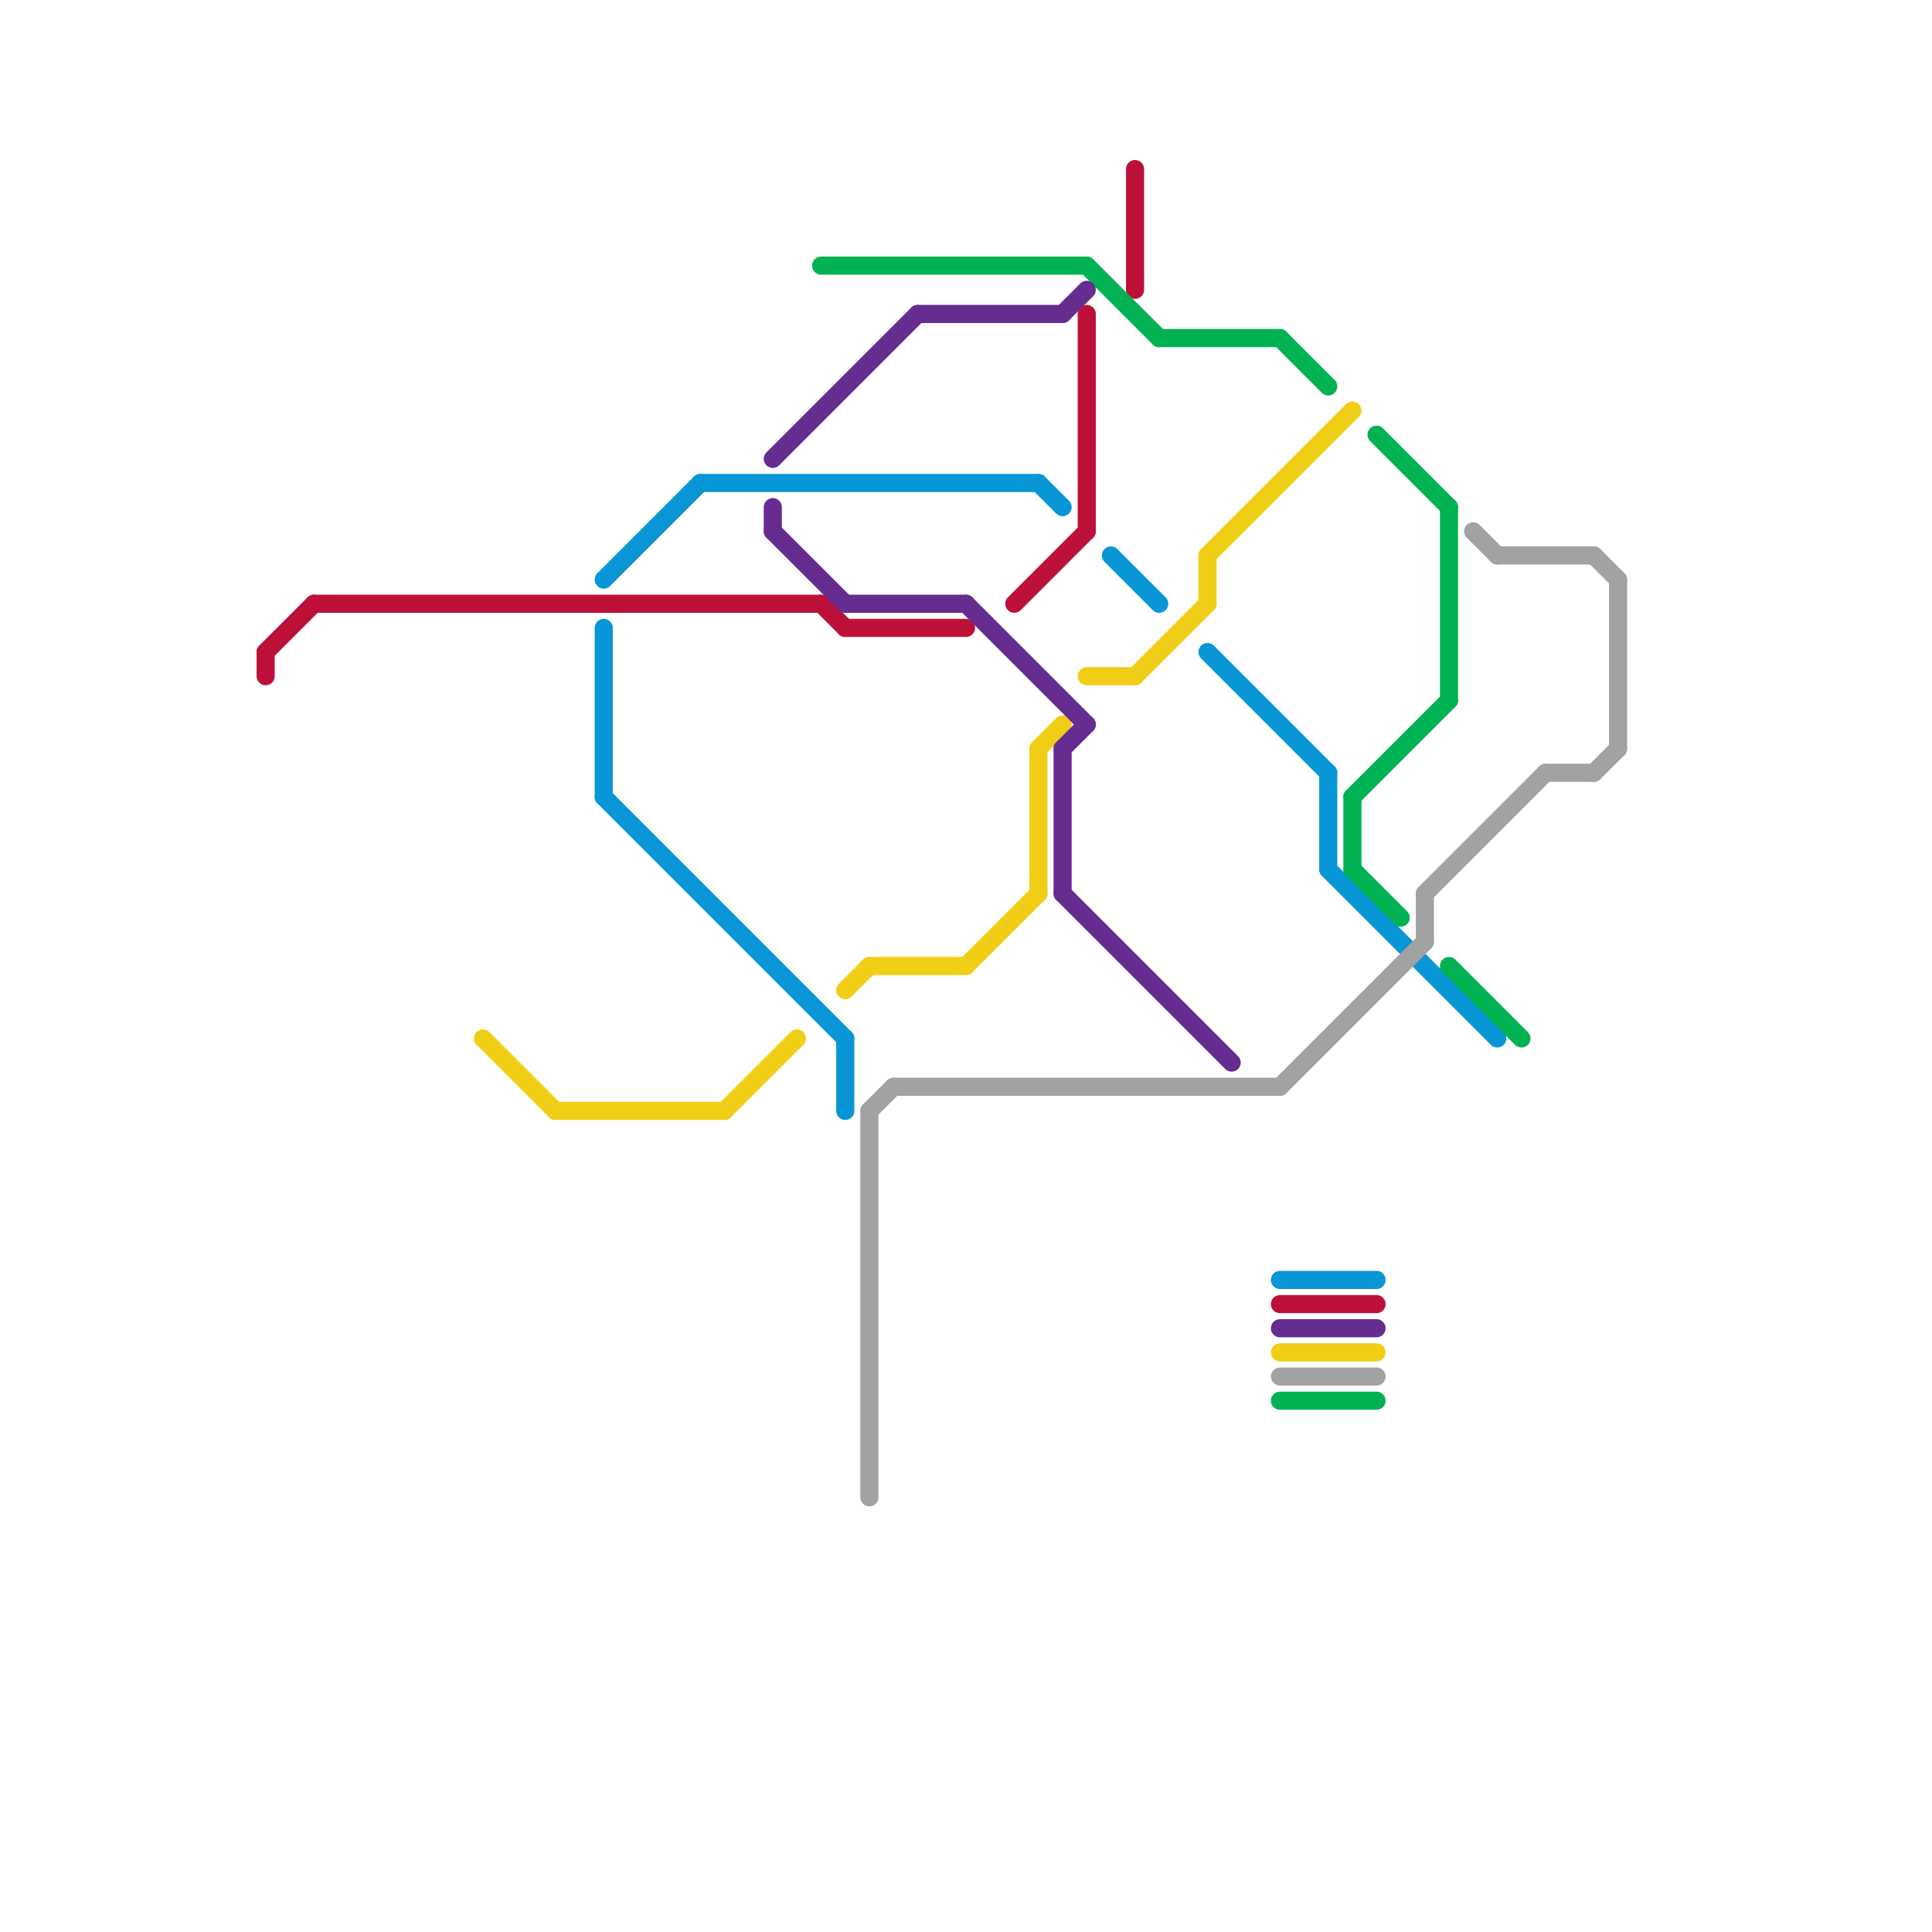
<svg version="1.1" xmlns="http://www.w3.org/2000/svg" viewBox="0 0 80 80">
<style>text { font: 1px Helvetica; font-weight: 600; white-space: pre; dominant-baseline: central; } line { stroke-width: 0.75; fill: none; stroke-linecap: round; stroke-linejoin: round; } .c0 { stroke: #0896d7 } .c1 { stroke: #bd1038 } .c2 { stroke: #00b251 } .c3 { stroke: #f0ce15 } .c4 { stroke: #a2a2a2 } .c5 { stroke: #662c90 } .w2 { stroke-width: .75; }</style><defs><g id="wm-xf"><circle r="1.2" fill="#000"/><circle r="0.9" fill="#fff"/><circle r="0.6" fill="#000"/><circle r="0.3" fill="#fff"/></g><g id="wm"><circle r="0.6" fill="#000"/><circle r="0.3" fill="#fff"/></g></defs><line class="c0 " x1="43" y1="20" x2="44" y2="21"/><line class="c0 " x1="55" y1="36" x2="62" y2="43"/><line class="c0 " x1="46" y1="23" x2="48" y2="25"/><line class="c0 " x1="53" y1="53" x2="57" y2="53"/><line class="c0 " x1="50" y1="27" x2="55" y2="32"/><line class="c0 " x1="25" y1="26" x2="25" y2="33"/><line class="c0 " x1="35" y1="43" x2="35" y2="46"/><line class="c0 " x1="55" y1="32" x2="55" y2="36"/><line class="c0 " x1="29" y1="20" x2="43" y2="20"/><line class="c0 " x1="25" y1="33" x2="35" y2="43"/><line class="c0 " x1="25" y1="24" x2="29" y2="20"/><line class="c1 " x1="11" y1="27" x2="13" y2="25"/><line class="c1 " x1="47" y1="7" x2="47" y2="12"/><line class="c1 " x1="45" y1="13" x2="45" y2="22"/><line class="c1 " x1="35" y1="26" x2="40" y2="26"/><line class="c1 " x1="34" y1="25" x2="35" y2="26"/><line class="c1 " x1="53" y1="54" x2="57" y2="54"/><line class="c1 " x1="11" y1="27" x2="11" y2="28"/><line class="c1 " x1="42" y1="25" x2="45" y2="22"/><line class="c1 " x1="13" y1="25" x2="34" y2="25"/><line class="c2 " x1="56" y1="33" x2="60" y2="29"/><line class="c2 " x1="45" y1="11" x2="48" y2="14"/><line class="c2 " x1="57" y1="18" x2="60" y2="21"/><line class="c2 " x1="34" y1="11" x2="45" y2="11"/><line class="c2 " x1="60" y1="40" x2="63" y2="43"/><line class="c2 " x1="56" y1="33" x2="56" y2="36"/><line class="c2 " x1="48" y1="14" x2="53" y2="14"/><line class="c2 " x1="53" y1="58" x2="57" y2="58"/><line class="c2 " x1="56" y1="36" x2="58" y2="38"/><line class="c2 " x1="53" y1="14" x2="55" y2="16"/><line class="c2 " x1="60" y1="21" x2="60" y2="29"/><line class="c3 " x1="23" y1="46" x2="30" y2="46"/><line class="c3 " x1="45" y1="28" x2="47" y2="28"/><line class="c3 " x1="40" y1="40" x2="43" y2="37"/><line class="c3 " x1="36" y1="40" x2="40" y2="40"/><line class="c3 " x1="30" y1="46" x2="33" y2="43"/><line class="c3 " x1="53" y1="56" x2="57" y2="56"/><line class="c3 " x1="47" y1="28" x2="50" y2="25"/><line class="c3 " x1="43" y1="31" x2="43" y2="37"/><line class="c3 " x1="50" y1="23" x2="50" y2="25"/><line class="c3 " x1="35" y1="41" x2="36" y2="40"/><line class="c3 " x1="43" y1="31" x2="44" y2="30"/><line class="c3 " x1="50" y1="23" x2="56" y2="17"/><line class="c3 " x1="20" y1="43" x2="23" y2="46"/><line class="c4 " x1="61" y1="22" x2="62" y2="23"/><line class="c4 " x1="36" y1="46" x2="37" y2="45"/><line class="c4 " x1="62" y1="23" x2="66" y2="23"/><line class="c4 " x1="59" y1="37" x2="59" y2="39"/><line class="c4 " x1="53" y1="45" x2="59" y2="39"/><line class="c4 " x1="36" y1="46" x2="36" y2="62"/><line class="c4 " x1="64" y1="32" x2="66" y2="32"/><line class="c4 " x1="53" y1="57" x2="57" y2="57"/><line class="c4 " x1="59" y1="37" x2="64" y2="32"/><line class="c4 " x1="66" y1="32" x2="67" y2="31"/><line class="c4 " x1="37" y1="45" x2="53" y2="45"/><line class="c4 " x1="67" y1="24" x2="67" y2="31"/><line class="c4 " x1="66" y1="23" x2="67" y2="24"/><line class="c5 " x1="44" y1="37" x2="51" y2="44"/><line class="c5 " x1="38" y1="13" x2="44" y2="13"/><line class="c5 " x1="32" y1="19" x2="38" y2="13"/><line class="c5 " x1="44" y1="13" x2="45" y2="12"/><line class="c5 " x1="53" y1="55" x2="57" y2="55"/><line class="c5 " x1="44" y1="31" x2="45" y2="30"/><line class="c5 " x1="40" y1="25" x2="45" y2="30"/><line class="c5 " x1="32" y1="21" x2="32" y2="22"/><line class="c5 " x1="44" y1="31" x2="44" y2="37"/><line class="c5 " x1="35" y1="25" x2="40" y2="25"/><line class="c5 " x1="32" y1="22" x2="35" y2="25"/>
</svg>
